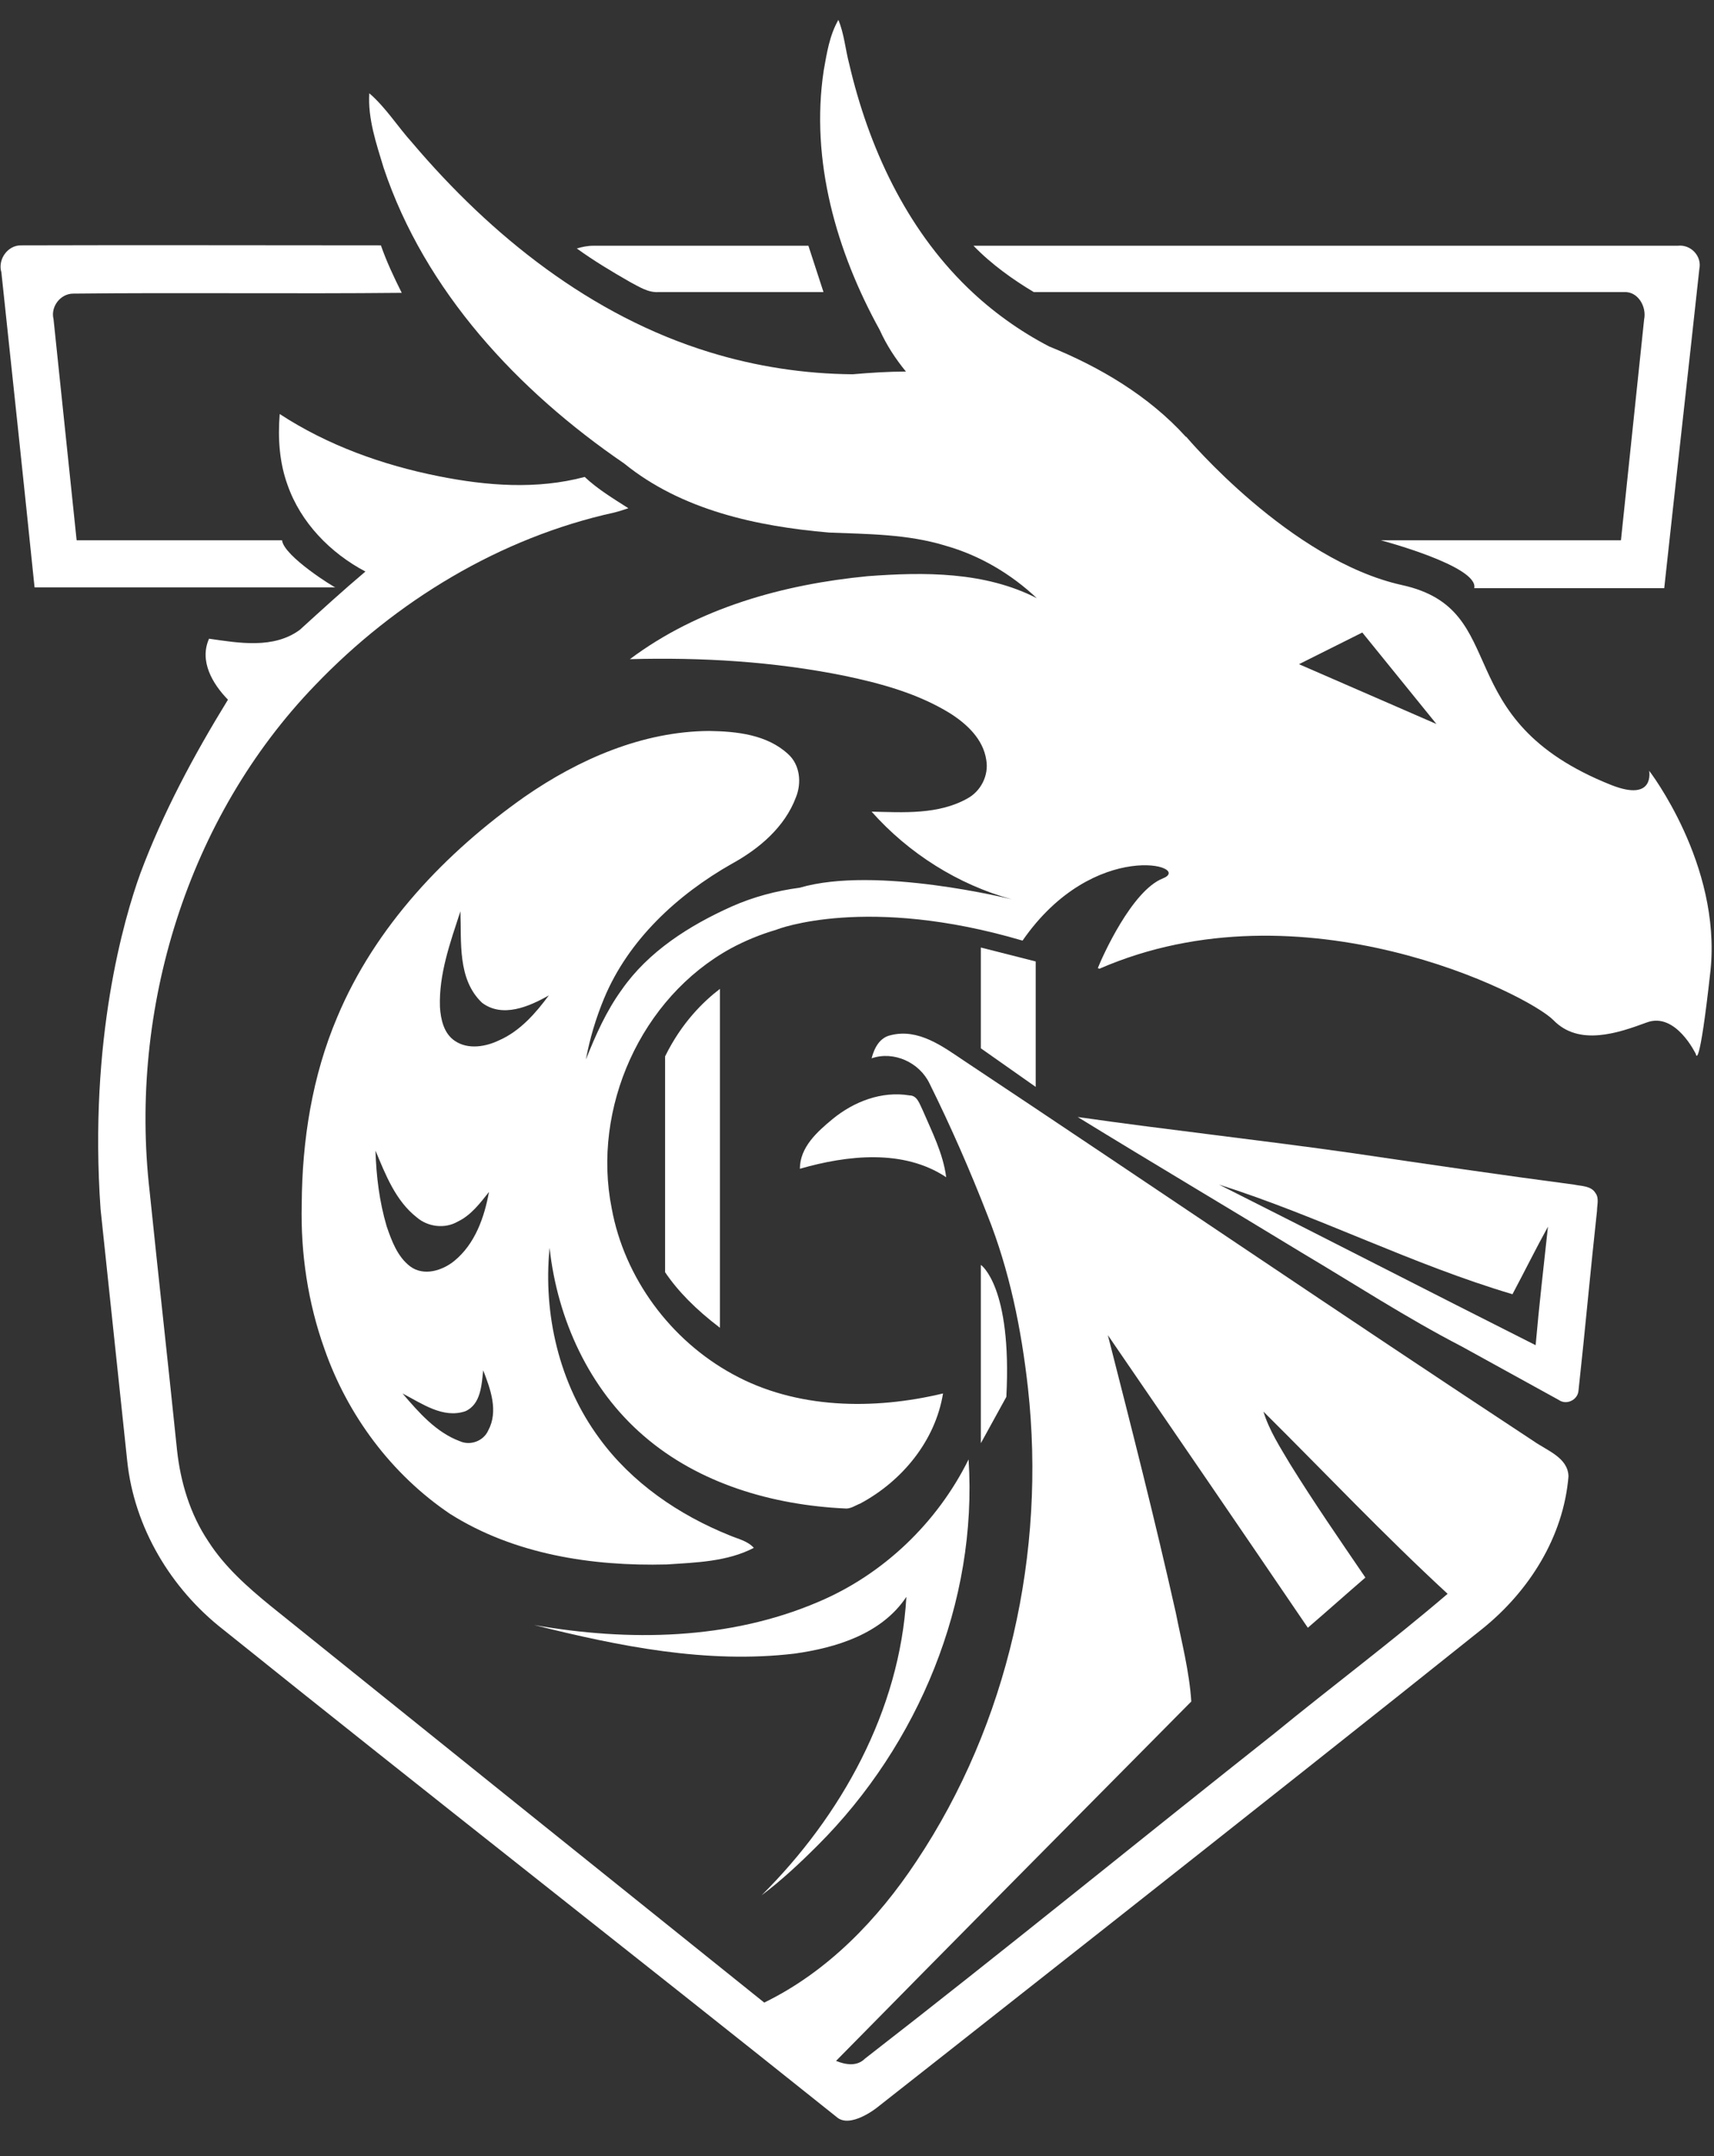 <?xml version="1.0" encoding="UTF-8"?> <svg xmlns="http://www.w3.org/2000/svg" width="31" height="39" viewBox="0 0 31 39" fill="none"><rect x="0" y="0" width="31" height="39" fill="#333333" stroke="none"/> <path d="M16.45 19.814C15.947 19.73 15.444 19.926 15.06 20.24C14.781 20.471 14.467 20.75 14.467 21.141C15.319 20.896 16.338 20.778 17.113 21.294C17.057 20.861 16.855 20.471 16.687 20.079C16.631 19.968 16.59 19.814 16.45 19.814Z" fill="white"></path> <path d="M28.465 21.427C27.138 21.252 25.812 21.057 24.485 20.861C22.823 20.624 21.154 20.442 19.492 20.205C20.833 21.029 22.188 21.832 23.528 22.649C24.492 23.221 25.434 23.836 26.433 24.353C27.02 24.674 27.606 25.002 28.193 25.323C28.332 25.421 28.535 25.323 28.549 25.156C28.668 24.073 28.765 22.984 28.884 21.902C28.884 21.797 28.926 21.671 28.856 21.58C28.779 21.448 28.598 21.455 28.465 21.427ZM27.774 24.332C25.86 23.368 23.961 22.39 22.048 21.427C23.849 21.999 25.539 22.872 27.355 23.41C27.571 23.005 27.774 22.593 27.997 22.188C27.92 22.9 27.837 23.612 27.774 24.332Z" fill="white"></path> <path d="M14.794 33.374C16.61 31.559 17.685 28.975 17.518 26.398C16.952 27.544 15.975 28.479 14.801 28.975C13.188 29.666 11.373 29.694 9.662 29.394C11.198 29.778 12.783 30.099 14.368 29.911C15.123 29.806 15.947 29.555 16.393 28.884C16.275 30.944 15.213 32.85 13.775 34.282C14.138 34.01 14.473 33.695 14.794 33.374Z" fill="white"></path> <path d="M27.732 26.064C24.283 23.794 20.868 21.469 17.433 19.185C17.049 18.927 16.609 18.599 16.113 18.724C15.91 18.766 15.813 18.955 15.764 19.143C16.169 19.004 16.63 19.22 16.811 19.597C17.195 20.372 17.544 21.169 17.859 21.979C18.257 22.977 18.473 24.038 18.592 25.107C18.92 28.081 18.236 31.175 16.574 33.668C15.876 34.722 14.968 35.665 13.822 36.223C10.848 33.835 7.873 31.447 4.899 29.052C4.48 28.71 4.061 28.34 3.767 27.879C3.439 27.39 3.265 26.811 3.202 26.231C3.041 24.667 2.867 23.11 2.706 21.546C2.329 18.257 3.39 14.786 5.702 12.391C7.161 10.869 9.046 9.724 11.113 9.27C11.197 9.249 11.281 9.221 11.365 9.193C11.092 9.018 10.813 8.851 10.575 8.627C9.71 8.858 8.802 8.788 7.929 8.613C6.917 8.411 5.925 8.055 5.059 7.489C5.024 7.922 5.052 8.362 5.199 8.767C5.436 9.451 5.974 10.003 6.609 10.338C6.204 10.68 5.813 11.037 5.422 11.393C4.947 11.742 4.319 11.63 3.781 11.553C3.6 11.958 3.844 12.37 4.123 12.656C3.509 13.655 2.95 14.695 2.538 15.799C2.245 16.609 1.603 18.801 1.819 21.874C1.98 23.389 2.14 24.911 2.301 26.427C2.427 27.628 3.09 28.738 4.04 29.478C7.734 32.446 11.427 35.33 15.128 38.29C15.373 38.514 15.861 38.123 15.861 38.123C15.861 38.123 23.172 32.376 26.817 29.457C27.655 28.78 28.277 27.802 28.368 26.706C28.361 26.364 27.977 26.238 27.732 26.064ZM23.047 31.356C20.575 33.312 18.138 35.302 15.645 37.236C15.498 37.383 15.296 37.348 15.121 37.278C17.258 35.106 19.402 32.941 21.546 30.777C21.511 30.232 21.371 29.701 21.266 29.171C20.889 27.488 20.463 25.819 20.037 24.15C21.245 25.91 22.453 27.677 23.654 29.443C24.003 29.143 24.346 28.836 24.695 28.535C24.234 27.858 23.766 27.181 23.333 26.482C23.151 26.175 22.956 25.875 22.851 25.533C23.962 26.636 25.03 27.767 26.182 28.829C25.163 29.701 24.087 30.505 23.047 31.356Z" fill="white"></path> <path d="M5.101 9.773H1.386C1.247 8.439 1.107 7.105 0.968 5.771C0.912 5.548 1.093 5.311 1.324 5.311C3.307 5.29 5.29 5.317 7.266 5.297C7.126 5.017 6.994 4.738 6.889 4.438C4.724 4.438 2.56 4.431 0.388 4.438C0.137 4.431 -0.045 4.696 0.025 4.926C0.227 6.826 0.43 8.725 0.625 10.624H1.303H1.477H6.065C6.065 10.638 5.136 10.066 5.101 9.773Z" fill="white"></path> <path d="M11.912 5.283C12.903 5.283 13.902 5.283 14.894 5.283L14.621 4.445C13.322 4.445 12.024 4.445 10.732 4.445C10.627 4.445 10.529 4.466 10.432 4.494C10.739 4.717 11.067 4.913 11.395 5.101C11.556 5.185 11.723 5.297 11.912 5.283Z" fill="white"></path> <path d="M29.373 5.283C29.625 5.269 29.785 5.548 29.736 5.779C29.597 7.112 29.457 8.446 29.317 9.773H24.974C24.974 9.773 26.748 10.241 26.664 10.639H29.227H29.527H30.1C30.309 8.712 30.526 6.791 30.735 4.864C30.784 4.634 30.581 4.417 30.344 4.445C26.099 4.445 21.853 4.445 17.607 4.445C17.929 4.78 18.334 5.067 18.697 5.283C22.258 5.283 25.819 5.283 29.373 5.283Z" fill="white"></path> <path d="M29.827 13.941C29.827 13.941 29.939 14.514 29.143 14.2C26.14 13.006 27.383 11.03 25.358 10.583C23.333 10.136 21.455 7.901 21.455 7.901H21.448C20.777 7.161 19.891 6.637 18.976 6.267C18.438 5.988 17.935 5.625 17.503 5.206C16.385 4.124 15.708 2.657 15.359 1.156C15.289 0.891 15.268 0.611 15.163 0.36C15.003 0.639 14.954 0.96 14.898 1.275C14.653 2.902 15.128 4.55 15.91 5.967C16.036 6.246 16.197 6.491 16.385 6.721C16.064 6.721 15.743 6.742 15.422 6.77C14.549 6.763 13.676 6.63 12.838 6.372C10.694 5.716 8.886 4.27 7.454 2.58C7.189 2.287 6.979 1.945 6.679 1.687C6.651 2.147 6.805 2.594 6.938 3.034C7.685 5.269 9.368 7.07 11.288 8.383C12.328 9.228 13.69 9.521 14.996 9.633C15.701 9.661 16.42 9.661 17.098 9.87C17.719 10.045 18.285 10.38 18.752 10.82C17.81 10.338 16.72 10.345 15.694 10.422C14.172 10.569 12.629 10.995 11.393 11.923C12.691 11.888 13.997 11.965 15.275 12.224C15.938 12.363 16.602 12.545 17.181 12.901C17.488 13.096 17.782 13.369 17.838 13.746C17.887 14.025 17.74 14.312 17.495 14.444C16.972 14.737 16.343 14.695 15.764 14.681C16.434 15.436 17.328 16.001 18.299 16.267C18.299 16.267 15.841 15.652 14.465 16.057C14.039 16.113 13.62 16.225 13.229 16.399C12.468 16.741 11.728 17.209 11.246 17.901C10.967 18.285 10.771 18.725 10.597 19.165C10.666 18.787 10.778 18.417 10.925 18.061C11.365 17 12.252 16.183 13.236 15.624C13.732 15.352 14.193 14.961 14.395 14.423C14.5 14.165 14.472 13.837 14.255 13.641C13.871 13.285 13.32 13.229 12.824 13.222C11.623 13.229 10.471 13.732 9.493 14.409C8.055 15.422 6.784 16.762 6.1 18.396C5.646 19.465 5.464 20.624 5.457 21.783C5.436 22.67 5.569 23.564 5.869 24.402C6.288 25.603 7.084 26.671 8.139 27.383C9.298 28.116 10.708 28.333 12.056 28.298C12.587 28.263 13.152 28.249 13.634 27.998C13.522 27.872 13.348 27.837 13.201 27.774C12.279 27.404 11.421 26.818 10.834 26.008C10.115 25.03 9.821 23.773 9.94 22.572C10.08 23.857 10.652 25.121 11.644 25.973C12.643 26.839 13.976 27.223 15.275 27.285C15.38 27.299 15.47 27.23 15.561 27.195C16.315 26.79 16.916 26.064 17.056 25.205C15.806 25.505 14.402 25.491 13.25 24.855C12.126 24.241 11.295 23.117 11.064 21.86C10.701 20.051 11.588 18.047 13.222 17.153C13.48 17.014 13.753 16.902 14.039 16.818C14.067 16.804 15.68 16.183 18.494 17.014C19.786 15.149 21.601 15.666 21.029 15.89C20.47 16.113 19.939 17.3 19.856 17.51C19.863 17.517 19.877 17.517 19.884 17.523C23.55 15.925 27.634 17.984 28.095 18.452C28.556 18.927 29.255 18.69 29.785 18.494C30.309 18.299 30.672 19.067 30.672 19.067C30.672 19.067 30.728 19.444 30.937 17.552C31.133 15.631 29.827 13.941 29.827 13.941ZM6.993 22.181C6.861 21.734 6.805 21.273 6.791 20.812C6.972 21.245 7.154 21.72 7.538 22.02C7.741 22.195 8.048 22.23 8.278 22.097C8.523 21.979 8.683 21.762 8.844 21.56C8.76 22.02 8.592 22.502 8.215 22.809C7.999 22.984 7.664 23.089 7.419 22.907C7.189 22.733 7.084 22.446 6.993 22.181ZM8.83 25.875C8.746 26.064 8.509 26.154 8.32 26.07C7.887 25.91 7.573 25.547 7.28 25.205C7.629 25.386 8.013 25.665 8.418 25.526C8.697 25.4 8.711 25.051 8.739 24.786C8.872 25.128 9.018 25.526 8.83 25.875ZM9.032 18.815C8.788 18.934 8.467 18.99 8.229 18.829C8.027 18.697 7.971 18.438 7.957 18.215C7.936 17.614 8.146 17.042 8.327 16.483C8.348 17.042 8.271 17.712 8.718 18.138C9.088 18.417 9.57 18.208 9.926 18.005C9.689 18.326 9.409 18.648 9.032 18.815ZM23.494 12.014L24.639 11.441L25.98 13.096L23.494 12.014Z" fill="white"></path> <path d="M12.029 23.012C12.26 23.354 12.581 23.682 13.021 24.017V17.887C12.728 18.11 12.33 18.494 12.029 19.108V23.012Z" fill="white"></path> <path d="M17.74 17.139V18.962L18.732 19.66V17.391L17.74 17.139Z" fill="white"></path> <path d="M17.74 22.879V26.105L18.201 25.267C18.306 23.263 17.74 22.879 17.74 22.879Z" fill="white"></path> </svg> 